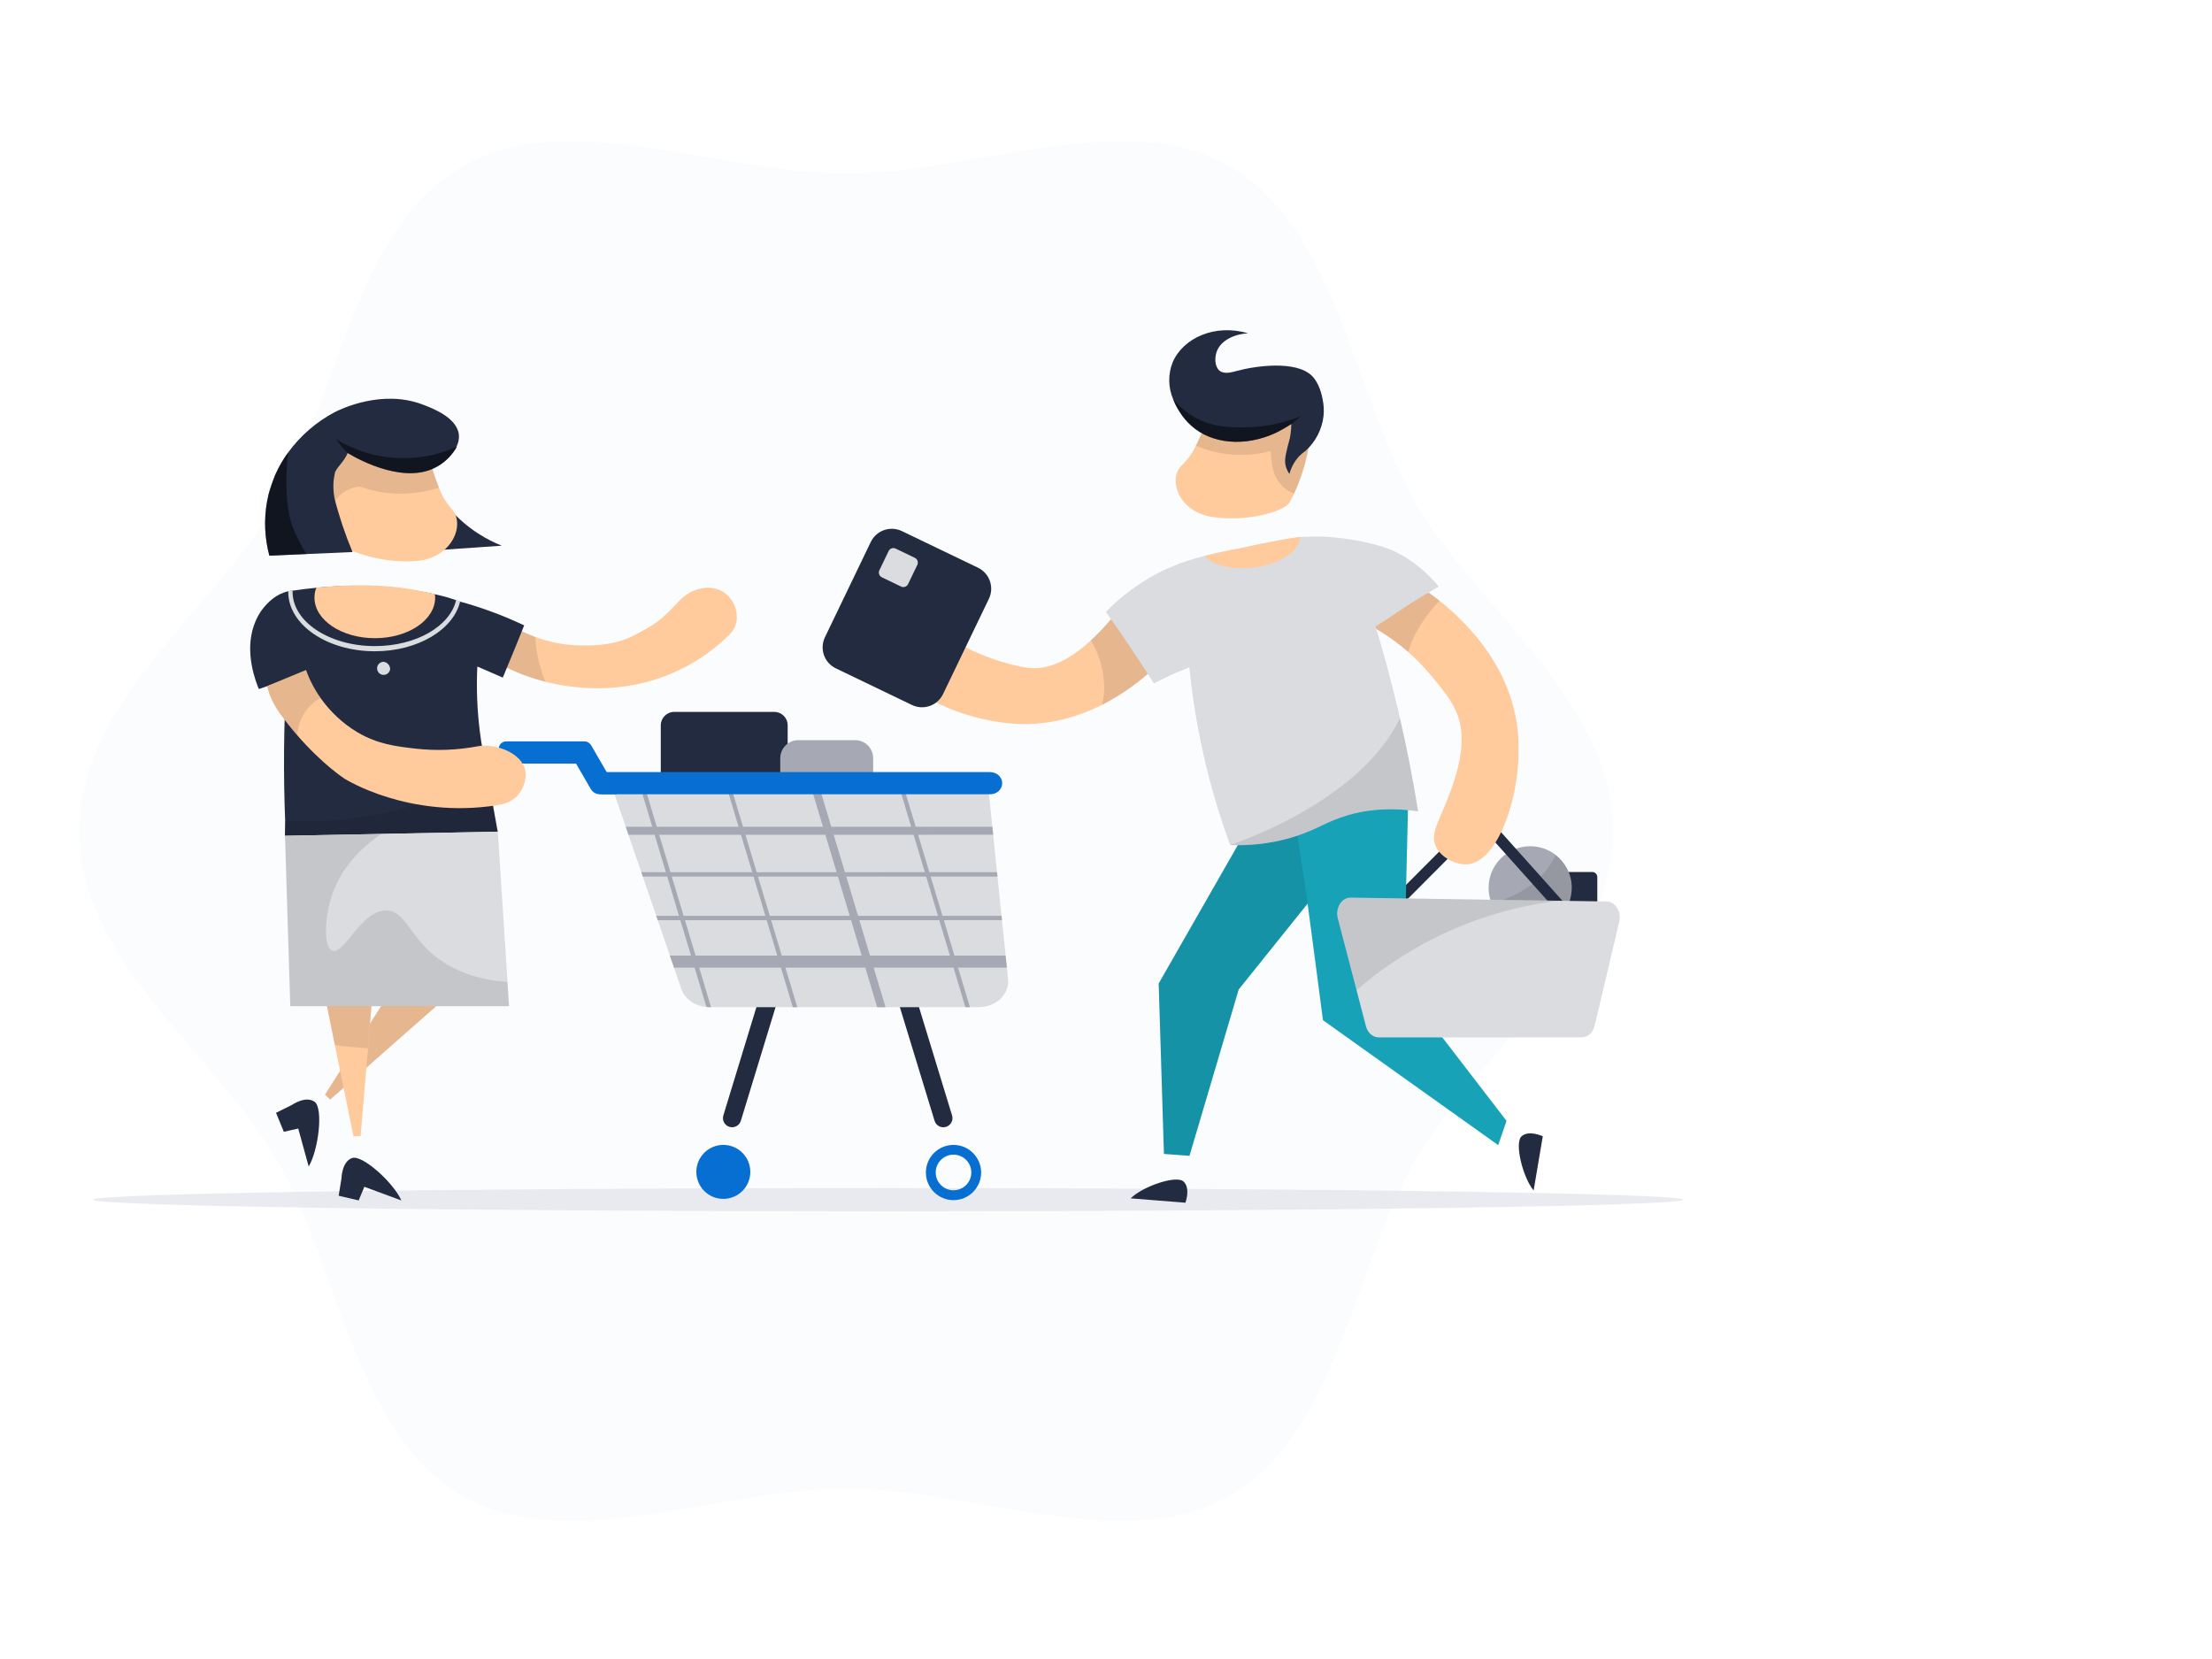<?xml version="1.0" encoding="utf-8"?>
<!-- Generator: Adobe Illustrator 29.7.1, SVG Export Plug-In . SVG Version: 9.03 Build 0)  -->
<svg version="1.1" id="Capa_1" xmlns="http://www.w3.org/2000/svg" xmlns:xlink="http://www.w3.org/1999/xlink" x="0px" y="0px"
	 viewBox="0 0 800 600" style="enable-background:new 0 0 800 600;" xml:space="preserve">
<style type="text/css">
	.st0{opacity:0.02;fill:#066FD1;enable-background:new    ;}
	.st1{fill:#232B41;}
	.st2{fill:#A6A9B3;}
	.st3{opacity:0.1;enable-background:new    ;}
	.st4{opacity:0.5;fill:#D6D8E2;enable-background:new    ;}
	.st5{fill:#066FD1;}
	.st6{fill:#DADCE0;}
	.st7{fill:#FFCB9D;}
	.st8{opacity:0.5;enable-background:new    ;}
	.st9{fill:#17A2B8;}
	.st10{fill:#192C34;}
	.st11{fill:#6D6E6F;}
	.st12{fill:#E3835D;}
	.st13{fill:#FCFBFB;}
	.st14{fill:#F3D37B;}
	.st15{filter:url(#Adobe_OpacityMaskFilter);}
	.st16{filter:url(#Adobe_OpacityMaskFilter_00000077310096037111356690000000598704419018281889_);}
	.st17{mask:url(#SVGID_1_);fill:url(#SVGID_00000065051913205956843890000003018715221709826728_);}
	.st18{opacity:0.6;fill:url(#SVGID_00000152221798656788115570000009182100697631018892_);}
	.st19{fill:#FFFFFF;}
	.st20{fill:#DB8F18;}
</style>
<path class="st0" d="M28.59,300.54c0,46.88,49.57,80.97,71.53,118.89c22.58,39.14,28.1,98.77,67.11,121.47
	c37.91,21.96,91.9-2.58,138.77-2.58c46.86,0,100.86,24.54,138.77,2.58c39.01-22.58,44.54-82.33,67.11-121.47
	c21.96-37.91,71.53-71.9,71.53-118.89s-49.69-80.97-71.53-118.89c-22.58-39.14-28.1-98.9-67.11-121.47
	c-37.91-21.96-91.9,2.58-138.77,2.58c-46.86,0-100.86-24.54-138.77-2.58c-39.14,22.58-44.54,82.33-67.11,121.47
	C78.15,219.68,28.59,253.67,28.59,300.54z"/>
<path class="st1" d="M561.98,315.36h13.86c1.02,0,1.85,0.83,1.85,1.85v15.71h-17.57v-15.71c0-1.02,0.83-1.85,1.85-1.85H561.98z"/>
<path class="st2" d="M568.44,321.07c0,8.31-6.73,15.04-15.03,15.04c-6.29,0-11.68-3.87-13.92-9.35c-0.72-1.76-1.12-3.67-1.12-5.68
	c0-8.3,6.74-15.03,15.04-15.03c3.48,0,6.69,1.18,9.24,3.17C566.18,311.98,568.44,316.27,568.44,321.07z"/>
<path class="st3" d="M568.44,321.07c0,8.31-6.73,15.04-15.03,15.04c-6.29,0-11.68-3.87-13.92-9.35
	c14.2-3.89,20.45-11.77,23.17-17.55C566.18,311.98,568.44,316.27,568.44,321.07z"/>
<path class="st1" d="M243.82,257.47h36.21c2.68,0,4.84,2.17,4.84,4.84v41.05h-45.89v-41.05
	C238.98,259.63,241.16,257.47,243.82,257.47z"/>
<path class="st2" d="M309.24,267.68h-20.5c-3.62,0-6.55,2.93-6.55,6.55v20.5c0,3.62,2.93,6.55,6.55,6.55h20.5
	c3.62,0,6.55-2.93,6.55-6.55v-20.5C315.79,270.61,312.86,267.68,309.24,267.68z"/>
<path class="st4" d="M33.56,433.88c0,2.3,128.97,4.2,287.57,4.2c158.6,0,287.57-1.9,287.57-4.2s-128.97-4.2-287.57-4.2
	C162.53,429.68,33.56,431.57,33.56,433.88z"/>
<path class="st1" d="M322.25,331.12c-0.53-1.75-2.38-2.73-4.13-2.2c-1.75,0.53-2.73,2.38-2.2,4.13L338,405.35
	c0.53,1.75,2.38,2.73,4.13,2.2c1.75-0.53,2.73-2.38,2.2-4.13L322.25,331.12z"/>
<path class="st1" d="M261.61,403.41c-0.53,1.75,0.45,3.6,2.2,4.13c1.75,0.53,3.6-0.45,4.13-2.2l22.08-72.3
	c0.53-1.75-0.45-3.6-2.2-4.13c-1.75-0.53-3.6,0.45-4.13,2.2L261.61,403.41z"/>
<path class="st5" d="M261.6,433.59c5.39,0,9.76-4.37,9.76-9.76c0-5.39-4.37-9.76-9.76-9.76c-5.39,0-9.76,4.37-9.76,9.76
	C251.84,429.22,256.2,433.59,261.6,433.59z"/>
<path class="st5" d="M344.85,417.6c3.56,0,6.44,2.89,6.44,6.44c0,3.55-2.89,6.44-6.44,6.44c-3.55,0-6.44-2.89-6.44-6.44
	C338.41,420.49,341.3,417.6,344.85,417.6z M344.85,414.07c-5.52,0-9.99,4.48-9.99,9.99s4.48,9.99,9.99,9.99
	c5.51,0,9.99-4.48,9.99-9.99S350.35,414.07,344.85,414.07z"/>
<path class="st6" d="M353.92,364.27h-97.25c-4.74,0-8.92-2.7-10.28-6.64c-8.69-25.34-17.37-50.69-26.06-76.02
	c45.64,0.55,91.3,1.12,136.94,1.67c2.44,23.62,4.87,47.24,7.31,70.86c0.57,5.43-4.38,10.12-10.68,10.12H353.92z"/>
<path class="st2" d="M257.15,364.27h-0.49c-0.39,0-0.78-0.01-1.16-0.06l-4.29-14.25l-1.31-4.35l-3.85-12.82l-0.48-1.57l-4.26-14.21
	l-0.48-1.56l-4.06-13.54L235.9,299l-4.98-16.59c0.49-0.16,0.98-0.3,1.51-0.39l5.11,16.98l0.87,2.91l4.08,13.54l0.47,1.56l4.28,14.21
	l0.48,1.57l3.85,12.82l1.31,4.35L257.15,364.27z"/>
<path class="st2" d="M288.36,364.27h-1.63l-4.3-14.31l-1.31-4.35l-3.85-12.82l-0.46-1.57l-4.28-14.21l-0.47-1.56l-4.08-13.55
	l-0.87-2.9l-5.07-16.88c0.54,0.01,1.08,0.01,1.62,0.02l5.07,16.85l0.87,2.9l4.07,13.55l0.46,1.56l4.28,14.21l0.48,1.57l3.85,12.82
	l1.31,4.35L288.36,364.27z"/>
<path class="st2" d="M320.27,364.27h-3.02l-4.31-14.33l-1.3-4.34l-3.85-12.82l-0.48-1.57l-4.28-14.21l-0.46-1.56l-4.06-13.54
	l-0.88-2.91l-4.96-16.5c1.01,0.01,2.01,0.02,3.02,0.04l4.94,16.46l0.88,2.91l4.08,13.54l0.47,1.56l4.28,14.21l0.46,1.57l3.85,12.82
	l1.31,4.34L320.27,364.27z"/>
<path class="st2" d="M350.78,364.27h-1.63l-4.3-14.33l-1.31-4.34l-3.85-12.82l-0.46-1.57l-4.28-14.21l-0.46-1.57l-4.08-13.53
	l-0.87-2.9l-4.84-16.1c0.54,0,1.09,0.01,1.64,0.01l4.83,16.09l0.87,2.9l4.07,13.53l0.47,1.57l4.28,14.21l0.48,1.57l3.85,12.82
	l1.31,4.34L350.78,364.27z"/>
<path class="st2" d="M359.2,301.89c-7.12,0-16.55,0-27.17,0.01c-0.54-0.01-1.08-0.01-1.62,0H227.3c-0.34-0.97-0.67-1.94-0.99-2.9
	h132.59C359,299.97,359.1,300.92,359.2,301.89z"/>
<path class="st2" d="M360.76,317.01H232.47c-0.18-0.53-0.35-1.04-0.53-1.57c2.68,0.01,5.67,0.01,8.9,0.01h64.75
	c10.1,0,19.97,0,28.89-0.01h26.11C360.64,315.96,360.7,316.48,360.76,317.01z"/>
<path class="st2" d="M362.38,332.78c-5.45,0-12.69,0-21.05,0.01H237.88c-0.18-0.53-0.35-1.04-0.54-1.57h124.88
	C362.27,331.74,362.32,332.26,362.38,332.78z"/>
<path class="st2" d="M364.14,349.95h-19.29c-8.54,0-18.45,0.01-28.89,0c-1.01,0.01-2.01,0.01-3.02,0
	c-9.46,0.01-19.28,0.01-28.88,0.01h-40.3c-0.49-1.45-0.99-2.91-1.5-4.35H363.7C363.85,347.05,364,348.5,364.14,349.95z"/>
<path class="st5" d="M362.46,283.25c0,1.11-0.49,2.11-1.27,2.84c-0.78,0.73-1.87,1.17-3.08,1.17H218.09c-2.4,0-4.36-1.8-4.36-4.01
	c0-1.11,0.49-2.11,1.27-2.84c0.79-0.73,1.89-1.17,3.08-1.17h140.01C360.5,279.24,362.46,281.04,362.46,283.25z"/>
<path class="st5" d="M211.34,268.13h-28.27c-1.49,0-2.7,1.21-2.7,2.7v2.62c0,1.49,1.21,2.71,2.7,2.71h28.27
	c1.49,0,2.7-1.21,2.7-2.71v-2.62C214.04,269.34,212.83,268.13,211.34,268.13z"/>
<path class="st5" d="M222.96,287.26h-5.99c-1.37,0-2.63-0.73-3.31-1.91l-3.54-6.11l-1.79-3.08l-2.02-3.52
	c-0.46-0.8-0.19-1.85,0.62-2.31l2.78-1.61c1.22-0.69,2.7-0.49,3.7,0.42c0.23,0.2,0.42,0.45,0.58,0.73l5.42,9.38l3.61,6.25
	C223.35,286.05,223.31,286.73,222.96,287.26z"/>
<path class="st7" d="M266.49,223.63c-0.09,2.15-0.99,4.19-2.51,5.71c-3.61,3.57-18,17.76-43.19,19.43
	c-3.33,0.23-12.45,0.6-23.49-2.19c-4.43-1.12-9.16-2.75-13.95-5.09c-1.37-0.67-2.49-1.28-3.26-1.7c2.25-4.15,4.52-8.3,6.78-12.45
	c1.7,0.9,3.96,2,6.72,3.02c4.62,1.7,10.59,3.15,17.61,3.08c4.6-0.04,11.46-0.1,18.61-3.9c7.31-3.86,9.04-4.96,15.77-12.16
	c4.74-5.06,11.62-6.11,16.07-3.27c3.16,2.11,5.01,5.72,4.83,9.52H266.49z"/>
<path class="st3" d="M197.29,246.59c-4.43-1.12-9.16-2.75-13.95-5.09c-1.37-0.67-2.49-1.28-3.26-1.7c2.25-4.15,4.52-8.3,6.78-12.45
	c1.7,0.9,3.96,2,6.72,3.02c0.3,5.59,1.56,11.07,3.7,16.24L197.29,246.59z"/>
<path class="st1" d="M155.63,173.6c5.38,10.83,14.59,19.28,25.83,23.75l-37.93,2.63l12.12-26.37"/>
<path class="st7" d="M159.78,362.14l-13.01,11.44l-2.49,2.19l-24.88,21.91l-1.87-1.8l17.38-27.43l8.31-13.13L159.78,362.14z"/>
<path class="st7" d="M150.7,202.88h0.11c-10.78,0.94-22.75-2.47-27.62-5.94c-0.84-0.51-1.55-1.24-2.05-2.1
	c-0.52-1.09-0.97-2.21-1.45-3.41c-0.6-1.62-1.13-3.32-1.61-5.01c-1.22-4.4-2.05-8.92-2.48-13.47c0.01-0.36-0.1-1.48-0.19-2.77
	c-0.34-5.76-0.53-10.45-0.54-13.63c0.01,0.02,0.02,0.05,0.05,0.08c0.07,0.14,0.23,0.4,0.44,0.72c0.04,0.07,0.09,0.14,0.14,0.21
	c0.05,0.06,0.1,0.14,0.16,0.21c0.54,0.69,1.27,1.4,1.98,1.3c1.21-0.18,2.46-3.08,2.2-7.21l24.42,0.57l0.1,0.1l9.91,8.96
	c0,0,0.28,1.41,0.87,3.6c0.93,3.78,2.13,7.52,3.57,11.16c0.01,0.03,0.03,0.06,0.04,0.09c0.99,2.72,2.48,5.26,4.36,7.46
	C168.63,189.3,163.66,201.84,150.7,202.88z"/>
<path class="st3" d="M158.73,176.24c0,0,0.02,0.06,0.04,0.09c-9.36,3.06-19.47,2.92-28.74-0.38c-2.4,0.26-4.68,1.19-6.59,2.69
	c-2.8,2.26-2.78,4.4-5.08,7.55l-0.21,0.31c-1.22-4.4-2.05-8.92-2.48-13.47c0.02-0.36-0.1-1.49-0.19-2.76
	c-0.35-5.77-0.53-10.46-0.54-13.65c0.08,0.14,0.23,0.4,0.44,0.72c0.04,0.06,0.09,0.14,0.14,0.21c0.05,0.06,0.1,0.14,0.16,0.21
	c0.54,0.72,1.3,1.47,2.03,1.37c1.22-0.16,2.46-3.08,2.25-7.18l24.43,0.57l9.91,8.96c0,0,0.28,1.41,0.87,3.6
	C156.09,168.87,157.28,172.61,158.73,176.24z"/>
<path class="st3" d="M158.84,176.3v0.02c0,0-0.01-0.01-0.01-0.02H158.84z"/>
<path class="st1" d="M189.59,226.14c-1.17,2.96-2.39,5.94-3.61,8.93c-1.37,3.36-2.76,6.69-4.14,9.99c-3.07-1.33-6.14-2.67-9.21-4
	c-0.38,7.94-0.06,15.87,0.94,23.75c0.54,4.26,1.27,8.31,2.1,11.99l0.19,1.1c1.37,7.67,2.77,15.26,4.14,22.89
	c-25.66,0.48-51.3,0.98-76.96,1.48c0-1.76,0.05-3.56,0.09-5.36v-0.09c-0.67-17.02-0.53-34.06,0.44-51.05
	c-3.32,1.15-6.64,2.29-9.96,3.42c-1.12-2.68-5.18-13.08-1.84-22.79c0.5-1.46,1.6-4.51,4.31-7.48c1.16-1.26,3.85-4.11,8.14-5.08
	c0.64-0.15,1.18-0.21,1.59-0.25h0.28c2.88-0.4,5.66-0.79,8.34-1.02c0.39-0.04,0.78-0.08,1.16-0.1c7.28-0.64,14.6-0.76,21.9-0.33
	c6.65,0.39,13.27,1.33,19.77,2.79c0.33,0.06,0.65,0.13,0.99,0.21c1.74,0.4,3.56,0.85,5.23,1.43l1.43,0.48l0.54,0.19l0.94,0.34
	c3.27,0.89,6.72,1.96,10.33,3.26c4.72,1.68,8.99,3.51,12.85,5.33L189.59,226.14z"/>
<path class="st1" d="M165.23,161.54c-1.52,2.74-3.7,5.07-6.35,6.74c-11.6,7.41-28.56-1.7-33.14-4.44c-1.21,3.1-4.23,5.4-4.64,7.27
	c-0.11,0.58-0.24,1.17-0.3,1.67c-0.14,0.92-0.23,1.85-0.23,2.78c0,1.58,0.14,3.17,0.43,4.73c1.68,6.6,3.86,13.07,6.5,19.36
	l-16.64,0.73l-13.43,0.59c-1.74-6.43-2.01-13.16-0.82-19.71c0.18-0.55,0.29-1.43,0.54-2.55c0.55-2.16,1.27-4.28,2.14-6.33
	c0.11-0.39,0.3-0.76,0.46-1.1c1.21-2.67,2.69-5.21,4.41-7.57c4.45-6.12,10.25-11.14,16.95-14.68c2.32-1.16,17.14-8.33,31.85-2.69
	c3.66,1.37,12.39,4.77,13.01,10.94c0.11,1.5-0.2,2.99-0.9,4.31"/>
<path class="st1" d="M145.14,434.15c-2.79-6.39-14.06-16.61-17.8-15.33c-3.74,1.28-3.84,7.37-3.84,7.37l-1.02,6.26l7.24,1.7
	l2.05-4.93L145.14,434.15z"/>
<path class="st1" d="M111.64,421.88c3.56-5.94,5.36-21.11,2.12-23.42c-3.23-2.31-8.24,1.18-8.24,1.18l-5.69,2.82l2.82,6.87
	l5.21-1.18L111.64,421.88z"/>
<path class="st8" d="M165.23,161.54c-1.52,2.74-3.7,5.07-6.35,6.74c-11.58,7.48-28.59-1.7-33.14-4.44c-1.57-1.52-2.98-3.19-4.2-5.01
	c13.21,8.1,29.58,9.12,43.69,2.72"/>
<path class="st6" d="M165.5,217.14l-0.53-0.19c-2.11,9.5-14.46,16.72-29.39,16.72c-16.4,0-29.76-8.79-29.76-19.58v-0.54
	c-0.52,0.08-1.03,0.15-1.57,0.26v0.28c0,11.87,14.06,21.45,31.32,21.45c15.53,0,28.49-7.84,30.85-18.04l-0.94-0.35"/>
<path class="st6" d="M141.07,242.2c-0.26,1.28-1.52,2.1-2.8,1.84c-1.28-0.26-2.1-1.52-1.84-2.81c0.23-1.08,1.17-1.86,2.28-1.89
	c1.43,0.15,2.49,1.42,2.38,2.86"/>
<path class="st8" d="M110.84,200.38l-13.43,0.59c-1.74-6.43-2.01-13.16-0.82-19.71c0.11-0.58,0.29-1.43,0.54-2.55l2.15-6.34
	c0.11-0.38,0.3-0.76,0.48-1.09c1.21-2.67,2.68-5.21,4.4-7.58c-0.87,8.57-1.22,20.55,2.25,28.26c1.28,2.9,2.76,5.72,4.39,8.45"/>
<path class="st3" d="M180.04,300.82c-25.65,0.48-51.3,0.97-76.96,1.5c0-1.79,0.06-3.56,0.1-5.37v-0.09
	c41.32,2.04,65.59-13.16,72.71-18.93c1.37,7.67,2.78,15.26,4.14,22.89"/>
<path class="st7" d="M157.38,216.12c0,8.11-9.71,14.69-21.79,14.69c-12.07,0-21.86-6.58-21.86-14.69c0-1.23,0.23-2.46,0.68-3.6
	c0.26-0.03,0.67-0.06,1.16-0.1c4.26-0.38,12.53-1.09,21.63-0.58c5.01,0.29,11.87,1.03,20.05,3.04c0.09,0.39,0.12,0.83,0.11,1.23
	H157.38z"/>
<path class="st3" d="M159.78,362.14l-40.35,35.53l-1.86-1.79l25.7-40.56l16.51,6.83V362.14z"/>
<path class="st7" d="M134.91,357.36l-1.82,21.85l-2.67,31.74h-2.58l-6.72-32.93l-2.87-14.12L134.91,357.36z"/>
<path class="st3" d="M118.25,363.9l16.61-6.54l-1.81,21.78c-4.14-0.26-8.15-0.67-11.96-1.18L118.25,363.9z"/>
<path class="st6" d="M184.09,363.9h-79.1l-1.37-44.07l-0.54-17.56l76.96-1.5l3.3,51.11L184.09,363.9z"/>
<path class="st7" d="M187.1,287.8c-2.26,2.4-5.23,3.08-7.23,3.41c-32.18,5.06-55.2-9.55-55.2-9.55s-7.82-4.97-17.19-15.77
	c-2.02-2.33-4.12-4.94-6.23-7.83c-2.51-3.46-3.79-6.99-3.79-6.99c-0.44-1.23-0.69-2.26-0.85-2.94c4.69-1.93,9.38-3.86,14.06-5.81
	c0.29,0.77,0.74,1.94,1.36,3.35c1.11,2.38,2.41,4.63,3.91,6.77c3.51,4.99,8.04,9.23,13.32,12.39c7.35,4.33,13.95,5.11,20.95,5.91
	c7.5,0.86,15.09,0.57,22.49-0.83c5.85-1.12,14.8,1.87,16.93,7.57c1.25,3.37-0.09,7.74-2.55,10.34H187.1z"/>
<path class="st3" d="M115.95,252.42c-1.52,0.83-3.26,2.09-4.8,3.97c-2.55,3.12-3.43,6.62-3.66,9.5c-2.02-2.33-4.13-4.94-6.23-7.83
	c-2.52-3.46-3.79-6.99-3.79-6.99c-0.44-1.23-0.69-2.26-0.86-2.94c4.69-1.93,9.38-3.86,14.06-5.81c0.29,0.77,0.74,1.94,1.36,3.35
	C113.15,248.03,114.46,250.28,115.95,252.42z"/>
<path class="st1" d="M533.08,336.6l-27.73-0.77c-2.14-0.06-3.97-1.33-4.77-3.32c-0.79-1.99-0.35-4.18,1.17-5.7l30.66-30.76
	c1.61-1.61,3.96-2.01,6.01-1.04c1.75,0.83,2.87,2.48,3.01,4.35l30.93,34.54l-5.46-0.78c-11.12-1.57-21.65-0.72-31.28,2.54
	c-0.74,0.25-1.46,0.52-2.18,0.78l-0.38,0.14L533.08,336.6z M504.59,329.66c-0.53,0.53-0.38,1.13-0.28,1.37
	c0.09,0.24,0.39,0.78,1.14,0.79l26.94,0.74c0.64-0.24,1.28-0.46,1.95-0.69c8.69-2.94,18.03-4.05,27.86-3.29l-24.86-27.77l0.09-0.89
	c0.09-0.8-0.48-1.16-0.72-1.28c-0.24-0.11-0.87-0.33-1.45,0.25l-30.66,30.76L504.59,329.66z"/>
<path class="st9" d="M544.87,405.36c-1.02,2.93-2.03,5.85-3.03,8.79c-21.13-15.08-42.25-30.12-63.38-45.19
	c-0.88-6.89-1.8-13.79-2.7-20.69c-0.94-7.17-1.9-14.32-2.85-21.46c-8.3,10.35-16.61,20.69-24.92,31.05
	c-5.94,20.05-11.86,40.1-17.8,60.16c-3.07-0.23-6.15-0.46-9.23-0.69c-0.64-20.55-1.27-41.1-1.9-61.64
	c11.77-20.58,23.54-41.14,35.3-61.73c4.41-0.7,8.83-1.43,13.26-2.14c1.99-0.31,3.95-0.64,5.92-0.96l35.87-6.06
	c-0.58,24.09-1.17,48.16-1.75,72.22c12.4,16.12,24.79,32.24,37.19,48.35L544.87,405.36z"/>
<path class="st3" d="M472.9,326.81c-8.3,10.35-16.61,20.69-24.92,31.05c-5.94,20.05-11.86,40.1-17.8,60.16
	c-3.07-0.23-6.15-0.46-9.23-0.69c-0.64-20.55-1.27-41.1-1.9-61.64c11.77-20.58,23.54-41.14,35.3-61.73
	c4.41-0.71,8.83-1.43,13.26-2.14c2.31,14.69,5.29,33.97,5.27,34.99H472.9z"/>
<path class="st7" d="M323.68,238.44c0.45,11.46,25.39,23.17,46.39,23.41c10.84,0.1,20.46-2.86,28.55-6.96
	c7.31-3.7,13.36-8.31,17.92-12.41c2.49-2.23,4.87-4.59,7.11-7.07c0.53-0.59,1.06-1.18,1.56-1.77c-6.1-5.42-12.19-10.83-18.24-16.2
	c-0.34,0.46-0.68,0.92-1.02,1.36c-1.09,1.42-2.16,2.76-3.21,4.04c-2.89,3.5-5.64,6.39-8.21,8.77c-9.53,8.78-16.88,10.49-22.24,9.96
	c-4.26-0.43-15.67-3.04-27.22-9.66c-5.22-2.99-9.16-6.04-13.5-4.74c-4.34,1.3-8.08,6.7-7.91,11.3L323.68,238.44z"/>
<path class="st3" d="M394.54,231.58c2.43,4.18,6.43,13.06,4.08,23.31c7.31-3.7,13.36-8.31,17.92-12.41
	c2.49-2.23,4.87-4.59,7.11-7.07l-17.68-16.63c-1.09,1.42-2.16,2.75-3.21,4.04C399.86,226.31,397.12,229.2,394.54,231.58z"/>
<path class="st7" d="M531.46,312.49c-4.53,0.74-10.36-2.29-12.2-6.43c-1.82-4.14,0.69-8.43,3.01-13.99
	c3.64-8.73,7.28-19.03,6.14-28.21c-0.97-7.85-5.42-13.1-11.46-20.26c-2.52-2.98-5.11-5.56-7.65-7.79
	c-5.16-4.51-10.11-7.58-13.84-9.6c3.31-2.21,6.63-4.41,10.01-6.61c3.27-2.14,6.52-4.24,9.75-6.31c0.14,0.1,0.36,0.25,0.63,0.44
	c1.08,0.76,2.77,1.94,4.79,3.55c4.89,3.9,11.89,10.26,17.68,18.83c5.08,7.5,9.24,16.67,10.5,27.44c2.4,20.85-6.06,47.07-17.38,48.96
	L531.46,312.49z"/>
<path class="st3" d="M520.65,217.26c-3.89,4.02-9.16,10.73-11.34,18.55c-5.16-4.52-10.11-7.58-13.84-9.6
	c3.31-2.21,6.63-4.41,10.01-6.62c3.27-2.14,6.52-4.24,9.75-6.31c0.14,0.1,0.36,0.25,0.63,0.44c1.08,0.76,2.77,1.94,4.79,3.55V217.26
	z"/>
<path class="st7" d="M475.31,146.16c-0.3,2.99-0.8,7.38-1.57,12.78c-0.19,1.18-0.35,2.24-0.39,2.58c-0.53,2.94-1.23,5.85-2.13,8.69
	c-0.89,2.84-1.96,5.63-3.19,8.35c-0.5,1.08-1.02,2.09-1.59,3.07c-2.11,3.62-16.41,7.32-28.5,5.25
	c-12.09-2.08-15.77-14.19-10.19-18.93c1.98-1.95,3.59-4.23,4.74-6.74c0-0.01,0.01-0.01,0.01-0.02c1.32-2.63,2.49-5.33,3.51-8.1
	c0.27-0.68,0.5-1.38,0.74-2.07c0.72-1.99,1.1-3.32,1.1-3.32l10.09-7.7l22.99,1.4c-0.48,3.72,0.29,6.39,1.43,6.86
	c0.06,0.02,0.11,0.05,0.18,0.06c0.08,0.02,0.14,0.04,0.21,0.02c0.93,0,1.87-1.17,2.33-1.82
	C475.19,146.36,475.26,146.23,475.31,146.16z"/>
<path class="st3" d="M475.31,146.16c-0.3,2.99-0.8,7.38-1.57,12.78c-0.19,1.18-0.35,2.24-0.39,2.58c-0.53,2.94-1.23,5.85-2.12,8.69
	c-0.88,2.84-1.95,5.63-3.2,8.35c-1.46-0.57-2.79-1.4-3.95-2.46c-1.25-1.18-2.24-2.6-2.94-4.16c-0.69-1.69-1.13-3.47-1.27-5.28
	c-0.16-1.18-0.25-2.35-0.28-3.53c-3.09,0.83-7.86,1.72-13.67,1.31c-5.82-0.4-10.43-1.95-13.41-3.24c1.32-2.63,2.49-5.33,3.51-8.1
	c0.26-0.67,0.53-1.36,0.78-2.06c0.42-1.13,0.78-2.24,1.11-3.32l10.09-7.7l22.94,1.4H471c-0.49,3.66,0.25,6.31,1.37,6.84
	c0.06,0.02,0.11,0.05,0.18,0.06c0.08,0.02,0.14,0.04,0.21,0.02c0.93,0.05,1.89-1.16,2.33-1.82
	C475.19,146.36,475.26,146.23,475.31,146.16z"/>
<path class="st1" d="M424.26,144.32c0.62,1.61,1.4,3.16,2.35,4.59c1.16,1.89,2.59,3.58,4.24,5.06c7.42,6.67,19.52,7.75,30.66,2.53
	c1.89-0.89,3.71-1.92,5.43-3.11H467c0,0,0.03,0.06,0.01,0.1c0,1.26-0.11,2.5-0.31,3.74c-0.11,0.58-0.11,0.74-0.18,1.12l-0.1,0.38
	c-0.11,0.68-1.6,5.33-1.65,7.92c0.01,1.71,0.57,3.38,1.56,4.77c0.65-2.46,1.92-4.74,3.68-6.59c0.68-0.64,1.4-1.23,2.16-1.77
	c3.62-3.26,5.94-7.74,6.5-12.57c0.2-1.99,0.1-3.99-0.3-5.95c-0.2-1.28-1.18-5.95-3.91-8.63c-5.64-5.56-20.05-3.7-27.24-1.74
	c-1.26,0.35-3.45,1.02-5.23,0.41c-0.34-0.11-0.67-0.29-0.93-0.53c-1.81-1.48-1.75-4.69-1.09-6.68c1.26-3.86,5.76-6.49,11.41-6.82
	c-11.94-3.57-23.55,1.7-27.27,10.49c-1.7,4.26-1.65,9.03,0.14,13.26L424.26,144.32z"/>
<path class="st8" d="M424.26,144.32c0.62,1.61,1.4,3.16,2.35,4.59c1.16,1.89,2.59,3.58,4.24,5.06c7.42,6.67,19.52,7.75,30.66,2.53
	c2.72-1.57,5.03-2.89,5.43-3.11H467l3.81-3.01c-6.04,2.5-12.46,3.9-19,4.11c-5.77,0.18-13.8,0.44-21.36-4.57
	c-2.34-1.55-4.43-3.45-6.2-5.62L424.26,144.32z"/>
<path class="st6" d="M512.88,293.45c-11.47-1.7-19.95-0.23-25.47,1.4c-7.67,2.23-10.74,5.01-18.99,7.65
	c-9.62,3.07-18.06,3.33-23.52,3.12c-3.6-9.79-7.09-21.14-9.92-33.92c-2.4-10.97-3.91-21.14-4.84-30.32
	c-1.46,0.55-2.97,1.16-4.52,1.81c-2.98,1.27-5.75,2.62-8.3,3.97c-1.9-2.99-3.85-6.02-5.86-9.07c-3.84-5.82-7.67-11.43-11.51-16.82
	c4.79-4.88,12.33-11.26,22.94-15.94c4.57-2.01,8.87-3.35,12.68-4.24h0.01c3.57-0.93,7.95-1.9,13.22-2.83h0.04
	c0.7-0.18,10.87-2.57,21.38-4.09c1.14-0.02,2.21-0.02,3.26-0.02c3.72,0,6.85,0.29,9.91,1.75c11.7,5.57,12.74,23.92,12.85,26.36
	l0.45,1.62c0.28,0.89,0.55,1.81,0.83,2.74c2.91,9.58,5.67,19.82,8.24,30.66c0.19,0.83,0.39,1.65,0.57,2.47
	c2.72,11.8,4.85,23.07,6.57,33.72L512.88,293.45z"/>
<path class="st7" d="M470.22,194.18c-0.08,5.14-7.5,10.02-17.11,11.11c-7.61,0.84-14.43-0.94-17.53-4.2
	c3.57-0.92,7.95-1.89,13.22-2.82c0,0,0.01,0,0.04-0.01C449.54,198.09,459.7,195.7,470.22,194.18z"/>
<path class="st1" d="M408.94,433.4l19.78,1.58c0,0,1.94-5.16-0.64-7.64c-2.58-2.48-14.85,1.75-19.13,6.04L408.94,433.4z"/>
<path class="st1" d="M554.66,430.53l3.31-19.57c0,0-4.97-2.38-7.66-0.02c-2.69,2.35,0.44,14.94,4.34,19.6H554.66z"/>
<path class="st6" d="M483.23,229.86c-1.65-1.04-9.31-9.09-11.17-11.9c0.47-7.94,0.94-15.89,1.41-23.82c0.9-0.05,2.02-0.09,3.29-0.09
	c0,0,2.1,0,4.3,0.19c14.34,1.17,22.25,4.69,22.25,4.69c3.82,1.7,10.6,5.4,17.03,13.23c-2.6,1.47-6.55,3.77-11.28,6.79
	c-2.42,1.55-3.91,2.68-8.54,5.66c-2.98,1.91-7.26,4.72-12.46,8.31c-0.96-0.62-3.89-2.46-4.84-3.08L483.23,229.86z"/>
<path class="st1" d="M353.7,205.32l-27.52-13.24c-4.2-2.02-9.24-0.25-11.26,3.95l-16.57,34.43c-2.02,4.2-0.26,9.24,3.94,11.26
	l27.52,13.24c4.2,2.02,9.24,0.25,11.26-3.95l16.57-34.43C359.67,212.39,357.9,207.34,353.7,205.32z"/>
<path class="st3" d="M512.88,293.45c-11.47-1.7-19.95-0.23-25.47,1.4c-7.67,2.23-10.74,5.01-18.99,7.65
	c-9.62,3.07-18.06,3.33-23.52,3.12c0,0,46.75-15.08,61.41-45.87c2.72,11.8,4.86,23.07,6.57,33.72V293.45z"/>
<path class="st6" d="M330.87,201.75l-6.94-3.34c-0.95-0.46-2.09-0.06-2.55,0.89l-3.34,6.94c-0.46,0.95-0.06,2.09,0.89,2.55
	l6.94,3.34c0.95,0.46,2.09,0.06,2.55-0.89l3.34-6.94C332.22,203.35,331.82,202.21,330.87,201.75z"/>
<path class="st6" d="M585.61,333.4c-2.97,12.53-5.92,25.07-8.89,37.59c-0.58,2.48-2.47,4.19-4.6,4.19h-73.54
	c-2.09,0-3.94-1.64-4.57-4.04c-1.13-4.33-2.28-8.67-3.38-12.99c-2.28-8.67-4.53-17.32-6.79-25.99c-0.98-3.75,1.36-7.56,4.62-7.52
	c25.18,0.38,50.36,0.76,75.53,1.13c5.7,0.09,11.4,0.18,17.09,0.26c3.16,0.04,5.4,3.7,4.55,7.36H585.61z"/>
<path class="st3" d="M563.98,325.77c-38.34,4.39-64.12,24.1-73.35,32.38c-2.28-8.67-4.53-17.32-6.79-25.99
	c-0.98-3.75,1.36-7.56,4.62-7.52C513.63,325.02,538.81,325.4,563.98,325.77z"/>
<path class="st3" d="M184.09,363.9h-79.1l-1.37-44.07l-0.54-17.56l34.93-0.68c-5.24,3.46-13.81,10.38-17.8,21.77
	c-2.98,8.59-3.23,19.31,0,20.48c4.36,1.61,10.58-15.24,19.93-14.53c6.28,0.49,7.82,8.45,16.18,15.66
	c8.29,7.16,18.61,9.51,27.22,10.2L184.09,363.9z"/>
<g>
	<g>
		<path class="st10" d="M1196.42,172.3v-0.02C1196.42,172.29,1196.42,172.29,1196.42,172.3v0.01c0,0.42,0.36,0.68,2,0.68
			c3.18,0,6.62,0,7.88,0c0.32,0,0.5,0,0.5,0c1.26,0,4.7,0,7.88,0c1.64,0,2.22,0,2.22-0.69h-0.15l0,0H1196.42z"/>
		<path class="st10" d="M1214.79,169.92c-1.47-1.62-1.52-5.17-1.52-5.17h-6.58h-0.5h-6.58c0,0-0.06,3.54-1.52,5.17
			c-1.47,1.62-3.76,3.07,0.22,3.07c3.18,0,6.62,0,7.88,0c0.32,0,0.5,0,0.5,0c1.26,0,4.7,0,7.88,0
			C1218.55,172.98,1216.26,171.54,1214.79,169.92z"/>
		<path class="st10" d="M1198.22,172.81c1.37-0.02,2.74-0.04,4.11-0.05l4.12-0.01l4.11,0.01l2.06,0.02l2.06,0.03l-2.06,0.03
			l-2.06,0.02l-4.11,0.02l-4.12-0.02C1200.96,172.84,1199.59,172.83,1198.22,172.81z"/>
		<path class="st10" d="M1237.66,114.68h-30.86h-1.05h-30.86c-1.1,0-2.49,1.12-2.49,2.31v41.59h67.63v-41.59
			C1240.03,115.79,1238.76,114.68,1237.66,114.68z M1236.87,155.15h-61.31V118.1h61.31V155.15z"/>
		<path class="st10" d="M1172.4,162.24c0,1.2,1.39,2.51,2.49,2.51h30.86h1.05h30.86c1.1,0,2.37-1.31,2.37-2.51v-3.66h-67.63V162.24z
			"/>
	</g>
	<rect x="1175.68" y="117.74" class="st11" width="61.08" height="37.73"/>
	<rect x="1178.91" y="120.55" class="st12" width="56.45" height="2.97"/>
	<g>
		<rect x="1246.46" y="119.05" class="st13" width="25.06" height="36.89"/>
		<path class="st10" d="M1274.93,116.99c0-0.99-0.74-1.8-1.66-1.8h-28.31c-0.92,0-1.66,0.81-1.66,1.8v40.94
			c0,0.99,0.74,1.8,1.66,1.8h28.31c0.92,0,1.66-0.8,1.66-1.8V116.99z M1271.67,155.94h-25.22V119.1h25.22V155.94z"/>
		<g>
			<path class="st14" d="M1258.77,127.64c-2.59,0-4.7,2.28-4.7,5.1c0,1.72,0.79,3.23,1.99,4.15h5.43c1.2-0.92,1.98-2.44,1.98-4.15
				C1263.47,129.92,1261.36,127.64,1258.77,127.64z M1258.76,136.03c-0.27,0-0.49-0.89-0.49-1.98c0-1.09,0.22-1.98,0.49-1.98
				c0.27,0,0.49,0.88,0.49,1.98C1259.26,135.15,1259.04,136.03,1258.76,136.03z"/>
			<path class="st14" d="M1256.07,141.1h1.27c0.17,0.43,0.73,0.76,1.43,0.76c0.7,0,1.26-0.32,1.43-0.76h1.28v-3.61h-5.4V141.1z
				 M1256.66,138.25h4.22v0.64h-4.22V138.25z M1256.66,139.55h4.22v0.65h-4.22V139.55z"/>
			<path class="st14" d="M1258.17,123.24h1.19v3.04h-1.19V123.24z M1252.01,126.8l0.84-0.92l1.98,2.15l-0.84,0.92L1252.01,126.8z
				 M1262.69,128.04l1.98-2.15l0.84,0.92l-1.99,2.15L1262.69,128.04z"/>
		</g>
		<g>
			<rect x="1248.67" y="147.91" class="st12" width="20.65" height="1.09"/>
			<rect x="1248.67" y="148.61" class="st10" width="20.65" height="5.42"/>
		</g>
	</g>
	<g>
		<path class="st10" d="M1294.12,117.91c0-1.33-0.99-2.4-2.21-2.4h-11.1c-1.22,0-2.21,1.07-2.21,2.4v30.87c0,1.32,0.99,2.4,2.21,2.4
			h11.1c1.22,0,2.21-1.07,2.21-2.4V117.91z M1287.98,118.65c0,0.21-0.16,0.38-0.35,0.38h-2.37c-0.19,0-0.35-0.17-0.35-0.38v-0.02
			c0-0.21,0.16-0.38,0.35-0.38h2.37c0.19,0,0.35,0.17,0.35,0.38V118.65z M1293.04,146.08h-13.18V120.6h13.18V146.08z"/>
		<rect x="1279.86" y="120.6" class="st13" width="13.18" height="25.47"/>
		<defs>
			<filter id="Adobe_OpacityMaskFilter" filterUnits="userSpaceOnUse" x="1278.56" y="115.51" width="15.55" height="30.48">
				<feFlood  style="flood-color:white;flood-opacity:1" result="back"/>
				<feBlend  in="SourceGraphic" in2="back" mode="normal"/>
			</filter>
		</defs>
		<mask maskUnits="userSpaceOnUse" x="1278.56" y="115.51" width="15.55" height="30.48" id="SVGID_1_">
			<g class="st15">
				<defs>
					
						<filter id="Adobe_OpacityMaskFilter_00000144332387712657009490000008805541035724108426_" filterUnits="userSpaceOnUse" x="1278.56" y="115.51" width="15.55" height="30.48">
						<feFlood  style="flood-color:white;flood-opacity:1" result="back"/>
						<feBlend  in="SourceGraphic" in2="back" mode="normal"/>
					</filter>
				</defs>
				<mask maskUnits="userSpaceOnUse" x="1278.56" y="115.51" width="15.55" height="30.48" id="SVGID_1_">
					<g style="filter:url(#Adobe_OpacityMaskFilter_00000144332387712657009490000008805541035724108426_);">
					</g>
				</mask>
				
					<linearGradient id="SVGID_00000140708776735725786710000000348310967706815644_" gradientUnits="userSpaceOnUse" x1="1278.558" y1="130.749" x2="1294.112" y2="130.749">
					<stop  offset="0" style="stop-color:#000000"/>
					<stop  offset="0.095" style="stop-color:#060606"/>
					<stop  offset="0.219" style="stop-color:#161616"/>
					<stop  offset="0.361" style="stop-color:#323232"/>
					<stop  offset="0.515" style="stop-color:#585858"/>
					<stop  offset="0.679" style="stop-color:#898989"/>
					<stop  offset="0.849" style="stop-color:#C4C4C4"/>
					<stop  offset="1" style="stop-color:#FFFFFF"/>
				</linearGradient>
				<path style="mask:url(#SVGID_1_);fill:url(#SVGID_00000140708776735725786710000000348310967706815644_);" d="M1288.49,115.51
					h3.57c0,0,1.4,0.12,2,1.76l0.05,27.55c0,0,0.06,1.03-0.89,1.17c-0.97-0.08-14.66,0-14.66,0"/>
			</g>
		</mask>
		
			<linearGradient id="SVGID_00000046338042794559705290000014279275906491355070_" gradientUnits="userSpaceOnUse" x1="1278.558" y1="130.749" x2="1294.112" y2="130.749">
			<stop  offset="0" style="stop-color:#FFFFFF"/>
			<stop  offset="1" style="stop-color:#FFFFFF"/>
		</linearGradient>
		<path style="opacity:0.6;fill:url(#SVGID_00000046338042794559705290000014279275906491355070_);" d="M1288.49,115.51h3.57
			c0,0,1.4,0.12,2,1.76l0.05,27.55c0,0,0.06,1.03-0.89,1.17c-0.97-0.08-14.66,0-14.66,0"/>
		<path class="st12" d="M1282.78,123.22c0.41-0.44,0.97-0.71,1.59-0.71v2.43L1282.78,123.22z M1284.62,123.2v2.43l-1.59-1.72
			c-0.41,0.44-0.66,1.05-0.66,1.72c0,1.35,1.01,2.44,2.24,2.44c1.24,0,2.24-1.09,2.24-2.44
			C1286.87,124.29,1285.86,123.2,1284.62,123.2z"/>
		<g>
			<rect x="1280.55" y="129" class="st12" width="11.8" height="0.63"/>
			<rect x="1280.55" y="133.79" class="st14" width="11.8" height="0.62"/>
			<rect x="1280.55" y="135.52" class="st12" width="11.8" height="0.63"/>
			<rect x="1280.55" y="138.99" class="st12" width="11.8" height="0.62"/>
		</g>
	</g>
	<g>
		<path class="st19" d="M1182.52,127.44c0.02,7.5,0.04,15,0.06,22.49c0,0.54,0,1.08,0,1.74c0.74,0.04,1.35,0.1,1.96,0.1
			c8.1,0,16.21,0,24.31,0c0.36,0,0.74-0.08,1.06,0.03c0.31,0.1,0.56,0.4,0.84,0.62c-0.27,0.17-0.52,0.42-0.82,0.5
			c-0.33,0.09-0.71,0.03-1.06,0.03c-8.59,0-17.19-0.02-25.78,0.03c-1.29,0.01-1.67-0.4-1.66-1.72c0.06-7.41,0.02-14.82,0.04-22.23
			c0-0.53,0.16-1.06,0.25-1.6C1181.98,127.44,1182.25,127.44,1182.52,127.44z"/>
		<path class="st20" d="M1192.69,134.68c-2.06,1.9-4,3.7-5.95,5.5c-0.2,0.18-0.38,0.47-0.6,0.53c-0.53,0.13-1.09,0.14-1.64,0.2
			c0.15-0.51,0.15-1.19,0.47-1.51c2.23-2.17,4.54-4.24,6.8-6.38c0.82-0.78,1.44-0.39,2.08,0.22c1.5,1.43,2.99,2.86,4.57,4.36
			c1.66-2.1,3.26-4.1,4.88-6.14c-0.41-0.49-0.77-0.93-1.31-1.58c1.52-0.17,2.81-0.31,4.28-0.47c-0.13,1.48-0.25,2.82-0.39,4.35
			c-0.48-0.35-0.82-0.59-1.3-0.94c-1.34,1.67-2.7,3.32-4.03,5.01c-1.95,2.47-1.94,2.48-4.19,0.33
			C1195.16,137.05,1193.99,135.93,1192.69,134.68z"/>
		<path class="st19" d="M1195.11,144.81c0,1.23-0.04,2.47,0.01,3.7c0.04,1.07-0.47,1.5-1.44,1.5c-0.09,0-0.18,0-0.27,0
			c-2.79,0.07-2.86,0.01-2.85-2.81c0-2.01,0.02-4.02,0-6.03c-0.01-1.14,0.45-1.73,1.6-1.65c0.09,0.01,0.18,0,0.27,0
			c2.69-0.03,2.69-0.03,2.69,2.68C1195.11,143.07,1195.11,143.94,1195.11,144.81z"/>
		<path class="st19" d="M1196.47,146.03c0-0.87-0.01-1.73,0-2.6c0.01-0.88,0.47-1.33,1.32-1.38c0.22-0.01,0.45-0.01,0.67-0.01
			c2.54-0.02,2.56,0,2.56,2.57c0,1.28-0.04,2.56,0.01,3.83c0.04,1.13-0.48,1.58-1.52,1.56c-0.4-0.01-0.8,0.01-1.2,0
			c-1.61-0.03-1.83-0.25-1.83-1.93C1196.47,147.4,1196.47,146.72,1196.47,146.03z"/>
		<path class="st19" d="M1189.46,147.73c-0.29,0.71-0.46,1.92-0.9,2.03c-1.06,0.28-2.25,0.09-3.38-0.02
			c-0.19-0.02-0.4-0.54-0.49-0.86c-0.08-0.29-0.02-0.63-0.02-0.95c-0.01-2.9,0-2.92,2.66-2.89
			C1189.06,145.05,1189.23,145.28,1189.46,147.73z"/>
	</g>
	<rect x="1212.03" y="133.34" class="st12" width="16.41" height="2.06"/>
	<rect x="1212.03" y="137.46" class="st14" width="18.51" height="2.06"/>
	<rect x="1212.03" y="141.68" class="st12" width="16.41" height="2.06"/>
	<rect x="1212.03" y="145.8" class="st14" width="12.64" height="2.06"/>
	<rect x="1212.03" y="128.94" class="st14" width="18.51" height="2.06"/>
</g>
</svg>
